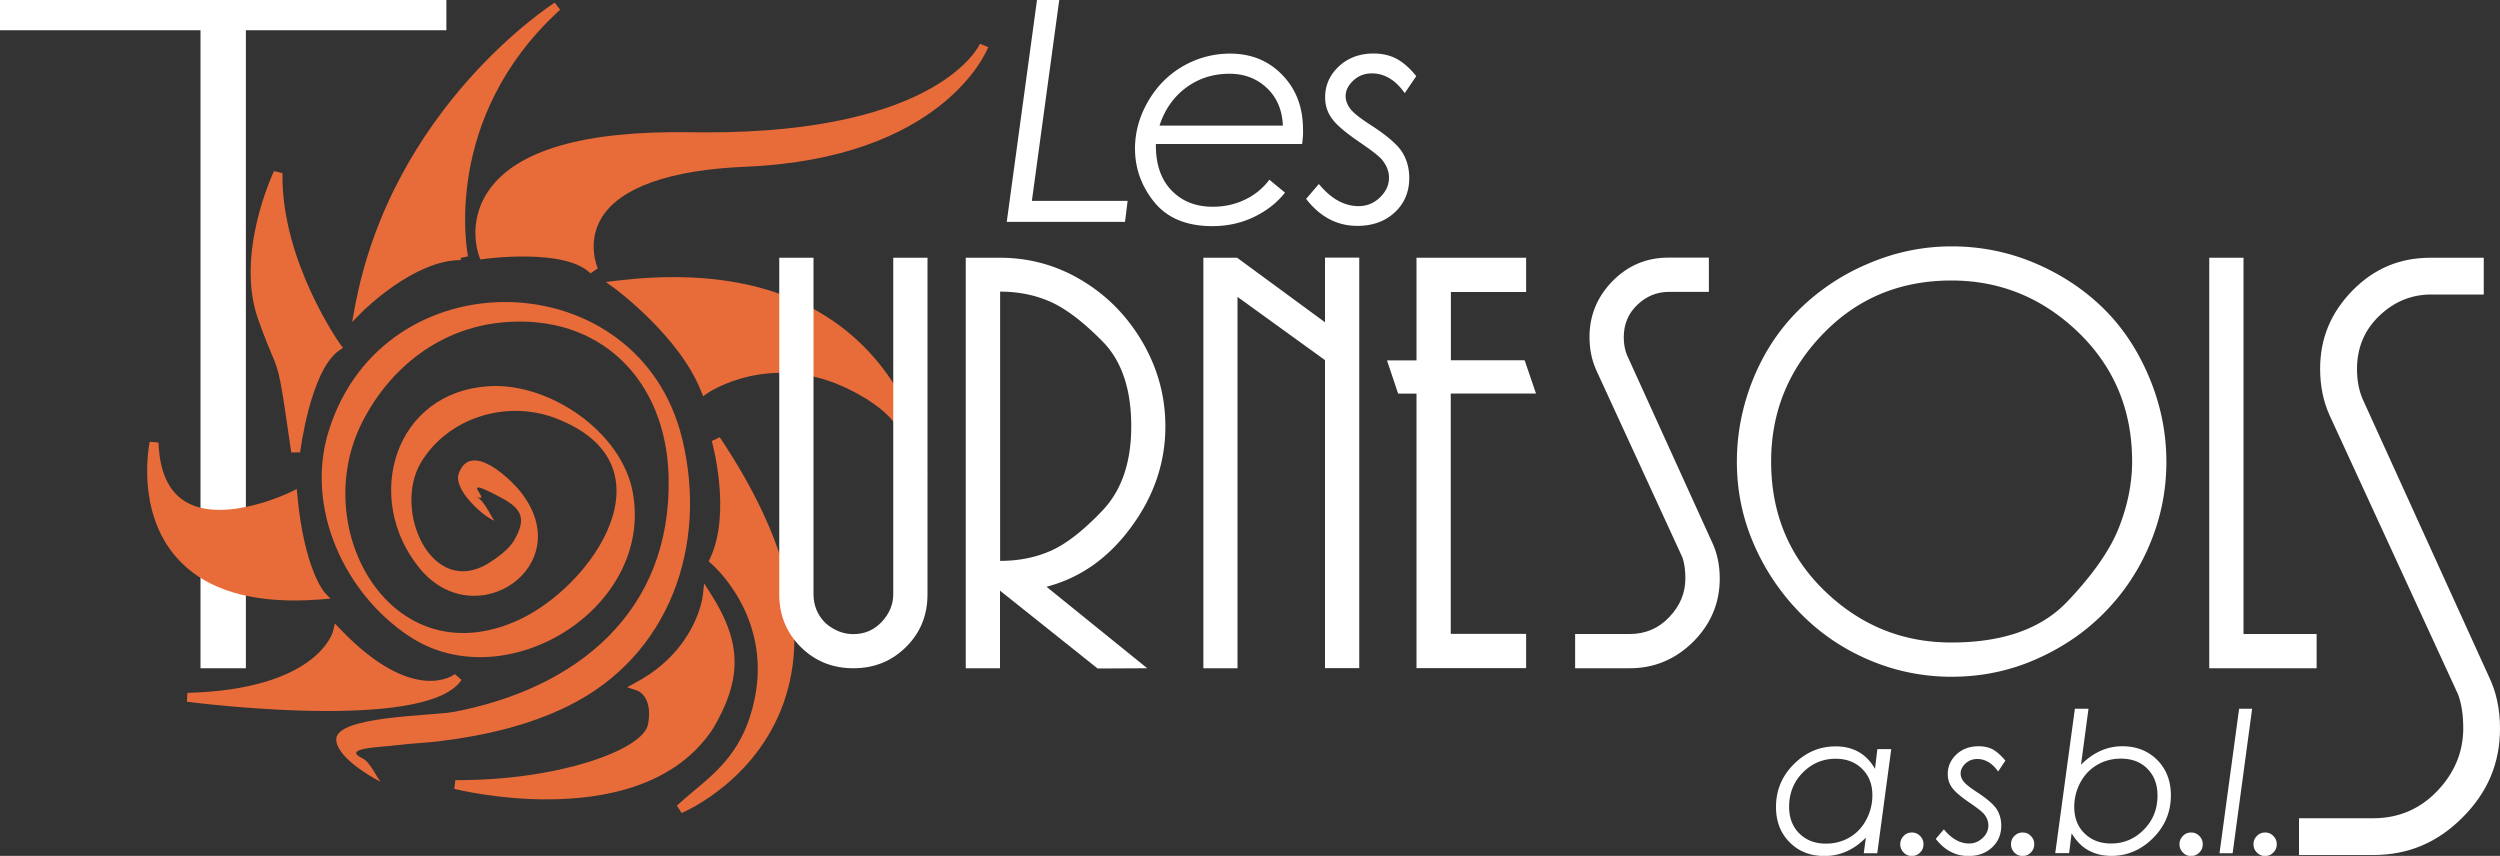 <?xml version="1.0" encoding="utf-8"?><svg version="1.1" id="Calque_1" xmlns="http://www.w3.org/2000/svg" x="0" y="0" viewBox="0 0 200 68.47" xml:space="preserve"><rect x="0" y="0" width="200" height="68.47" fill="#333333" stroke="none"/><style type="text/css">.st0{fill:#FFFFFF}.st1{fill:#E86B3A}</style><path class="st0" d="M19.67 53.46h-3.63V2.42H0V0h35.71v2.42H19.67v51.04z"/><path class="st1" d="M44.81.78l-.43-.57c-.13.08-13.03 8.32-16 24.41l-.21 1.14.81-.82c.04-.04 4.13-4.13 7.84-4.13h.04v-.18l.58-.12c-.02-.12-2.22-11.01 7.37-19.73z"/><path class="st1" d="M78.4 3.5c-.03.07-3.19 7.09-21.84 7.09-.42 0-.85 0-1.29-.01-8.5-.14-13.91 1.42-16.16 4.64-1.79 2.56-.82 5.16-.78 5.27l.1.27.28-.04c.06-.01 6.48-.9 8.53 1.15l.58-.4c-.01-.02-.91-2.06.32-4.07 1.48-2.4 5.45-3.81 11.48-4.06 15.78-.66 19.3-9.21 19.44-9.57l-.66-.27zm-4.26 34.09c-.03-.27-.85-6.74-6.59-11.25-4.45-3.5-10.56-4.8-18.18-3.89l-.9.11.73.53c.05.04 5.15 3.81 6.88 8.19l.17.42.37-.26c.05-.03 5.02-3.42 11.33-.28 4.12 2.05 4.4 3.94 4.58 5.18.11.75.21 1.45 1.18 1.64l.48.1-.05-.49zm-16.56-2.61l-.64.3c.02.06 1.6 5.71-.13 9.38l-.12.25.21.18c.05.04 4.84 4.14 3.48 10.78-.82 4.03-2.88 5.74-4.88 7.41-.47.39-.92.77-1.35 1.17l.38.59c.26-.11 6.35-2.73 8.38-9.49 1.74-5.79-.06-12.7-5.33-20.57z"/><path class="st1" d="M56.87 47.52l-.54-.85-.11 1.01c0 .04-.52 4.32-5.32 6.9l-.73.4.79.26c.05.02 1.28.44.89 2.68-.36 2.09-7.3 4.54-15.42 4.49l-.09.7c.28.07 3.48.84 7.4.84 4.65 0 10.31-1.08 13.32-5.69 2.33-3.97 2.28-6.88-.19-10.74zm-20.48 6.41c-.03.03-3.27 2.55-9.15-3.58l-.45-.47-.15.63c-.01.05-1.23 4.64-11.65 4.92l-.04.71c.42.05 5.83.74 11.23.74 4.74 0 9.46-.53 10.74-2.49l-.53-.46zm-10.45-6.57c-.02-.02-1.61-1.89-2.15-7.72l-.05-.52-.46.23c-.05.03-5.37 2.61-8.43.79-1.36-.81-2.09-2.41-2.17-4.74l-.7-.06c-.05.22-1.13 5.55 2.15 9.27 2 2.28 5.18 3.43 9.45 3.43.68 0 1.4-.03 2.14-.09l.71-.06-.49-.53zm1.28-19.82c-.05-.07-4.75-6.72-4.62-13.69l-.68-.16c-.13.27-3.11 6.66-1.27 11.85.51 1.44.85 2.23 1.09 2.81.61 1.44.66 1.56 1.56 7.85l.71-.01c.01-.06.82-6.57 3.13-8.16l.3-.21-.22-.28z"/><path class="st1" d="M29.02 60.68c-1.79-.86 1.47-.9 2.77-1.07 1.08-.14 2.18-.17 3.27-.3 3.58-.44 7.2-1.24 10.45-2.86 8.05-4 11.15-12.8 9.06-21.37-3.46-14.19-23.93-14.73-28.29-.55-1.87 6.08 1.25 12.97 6.52 16.41 7.64 5 19.48-2.24 17.83-11.51-.87-4.87-6.62-8.76-11.36-8.54-7.76.36-10.26 8.98-5.72 14.55 4.47 5.49 12.77-.19 8.1-6.09-.84-1.06-4-4.1-4.95-1.47-.46 1.26 1.93 3.45 2.89 3.79-.2-.07-.82-1.67-1.47-1.91 1.42.51-1.88-2.04 2.09.12 1.57.85 1.92 1.68.88 3.41-.41.68-1.35 1.36-2.01 1.77-4.56 2.81-7.71-4.27-5.38-8.1 2.2-3.6 6.86-4.97 10.7-3.52 9.74 3.67 3.02 13.48-2.98 16.19C31.32 54.2 24.6 42.31 29 33.73c2.24-4.38 6.24-7.48 11.21-7.94 7.85-.72 13.1 4.66 13.28 12.37.25 10.78-7.32 16.91-17.18 18.79-1.69.32-9.35.32-9.41 2.17-.04 1.36 2.62 2.97 3.61 3.45-.26-.1-.84-1.58-1.49-1.89z"/><path class="st0" d="M150.18 68.26h-1.08l.17-1.25c-.96.98-2.07 1.47-3.31 1.47-1.13 0-2.06-.36-2.79-1.1-.73-.73-1.09-1.67-1.09-2.82 0-1.33.47-2.47 1.42-3.42.95-.95 2.06-1.43 3.35-1.43.7 0 1.31.15 1.83.44.52.29.97.74 1.32 1.36l.19-1.58h1.11l-1.12 8.33zm-4.11-.77c.69 0 1.31-.16 1.88-.49.56-.32 1.01-.79 1.34-1.4s.5-1.27.5-1.99c0-.86-.27-1.56-.82-2.1-.54-.54-1.25-.81-2.12-.81-1.02 0-1.9.37-2.63 1.11-.73.74-1.09 1.65-1.09 2.73 0 .88.27 1.6.82 2.14s1.25.81 2.12.81zm6.88-.89c.26 0 .48.09.66.28.18.18.27.4.27.66s-.09.48-.27.66c-.18.18-.4.28-.66.28a.87.87 0 01-.66-.28c-.18-.18-.27-.4-.27-.66s.09-.48.27-.66c.17-.19.4-.28.66-.28zm7.48-5.75l-.58.87c-.47-.67-1.03-1-1.67-1-.37 0-.68.12-.94.36s-.39.51-.39.8c0 .22.08.44.24.64.15.2.5.48 1.05.84.8.52 1.32.97 1.58 1.35.25.39.38.83.38 1.34 0 .7-.24 1.28-.73 1.74-.49.46-1.12.69-1.9.69-1.03 0-1.9-.46-2.61-1.37l.65-.76c.62.75 1.29 1.13 2.02 1.13.41 0 .77-.15 1.08-.44s.46-.63.46-1.01c0-.31-.11-.61-.34-.9-.15-.18-.55-.5-1.2-.94-.7-.48-1.16-.88-1.38-1.2-.22-.31-.33-.66-.33-1.06 0-.62.23-1.14.7-1.58.46-.43 1.05-.65 1.76-.65.42 0 .8.08 1.14.25.32.18.66.48 1.01.9zm1.38 5.75c.26 0 .48.09.66.28.18.18.27.4.27.66s-.09.48-.27.66c-.18.18-.4.28-.66.28a.87.87 0 01-.66-.28c-.18-.18-.27-.4-.27-.66s.09-.48.27-.66c.18-.19.4-.28.66-.28zm4.18-9.9h1.09l-.6 4.48c.97-.98 2.08-1.48 3.31-1.48 1.13 0 2.06.37 2.79 1.1.72.73 1.09 1.67 1.09 2.82 0 1.33-.47 2.47-1.42 3.42s-2.06 1.43-3.34 1.43c-.69 0-1.3-.15-1.83-.44-.53-.29-.98-.75-1.35-1.37l-.2 1.59h-1.11l1.57-11.55zm3.68 3.99c-.68 0-1.31.16-1.88.49s-1.02.79-1.35 1.4a4.1 4.1 0 00-.5 1.98c0 .86.27 1.57.82 2.11s1.26.81 2.12.81c1.02 0 1.9-.37 2.63-1.11s1.09-1.65 1.09-2.73c0-.88-.27-1.6-.81-2.14-.53-.54-1.24-.81-2.12-.81zm5.62 5.91c.26 0 .48.09.66.28.18.18.27.4.27.66s-.09.48-.27.66c-.18.18-.4.28-.66.28a.87.87 0 01-.66-.28c-.18-.18-.27-.4-.27-.66s.09-.48.27-.66c.18-.19.4-.28.66-.28zm3.84-9.9h1.04l-1.56 11.56h-1.05l1.57-11.56zm2.08 9.9c.26 0 .48.09.66.28.18.18.27.4.27.66s-.09.48-.27.66c-.18.18-.4.28-.66.28a.87.87 0 01-.66-.28c-.18-.18-.27-.4-.27-.66s.09-.48.27-.66c.18-.19.4-.28.66-.28zM82.96 0h1.78l-2.19 16.07h7.66L90 17.75h-9.46L82.96 0zm21.21 11.52h-11.7c-.02 1.56.38 2.79 1.22 3.68.84.89 1.95 1.34 3.34 1.34.92 0 1.78-.19 2.57-.57a5.23 5.23 0 001.95-1.59l1.25 1.03c-.64.81-1.47 1.46-2.49 1.95s-2.13.73-3.32.73c-2.06 0-3.6-.64-4.64-1.91-1.03-1.27-1.55-2.71-1.55-4.3 0-1.3.35-2.56 1.04-3.76.7-1.21 1.63-2.15 2.79-2.82a7.495 7.495 0 013.79-1.01c1.68 0 3.07.57 4.17 1.71 1.1 1.14 1.65 2.59 1.65 4.35.02.31-.01.7-.07 1.17zm-1.54-1.47c-.05-1.23-.47-2.24-1.27-3s-1.8-1.15-3-1.15c-1.31 0-2.47.37-3.47 1.11-1 .74-1.71 1.75-2.13 3.04h9.87zm10.67-3.96l-.92 1.36c-.74-1.05-1.62-1.58-2.63-1.58-.58 0-1.07.19-1.48.57-.41.38-.62.8-.62 1.25 0 .35.13.69.37 1.01.24.32.79.76 1.65 1.31 1.25.81 2.08 1.52 2.48 2.12.39.61.59 1.31.59 2.11 0 1.1-.38 2.02-1.15 2.74s-1.77 1.09-3 1.09c-1.62 0-2.99-.72-4.1-2.16l1.02-1.19c.97 1.18 2.03 1.77 3.18 1.77.65 0 1.22-.23 1.7-.69s.73-.99.73-1.59c0-.49-.18-.96-.54-1.41-.23-.29-.86-.78-1.88-1.47-1.1-.76-1.83-1.38-2.17-1.88-.35-.49-.52-1.05-.52-1.66 0-.97.37-1.8 1.1-2.48.73-.68 1.66-1.03 2.78-1.03.66 0 1.26.13 1.79.4s1.08.74 1.62 1.41zM77.27 20.62h2.71c2.37 0 4.56.6 6.58 1.82 2.02 1.21 3.63 2.86 4.85 4.95 1.21 2.09 1.82 4.33 1.82 6.72 0 2.89-.91 5.58-2.74 8.06-1.82 2.48-4.08 4.07-6.77 4.77l8.06 6.52-3.97.02L80 47.25v6.21h-2.74V20.62zm2.74 24.25c1.49 0 2.84-.27 4.06-.81 1.22-.54 2.6-1.61 4.13-3.22 1.53-1.61 2.3-3.85 2.3-6.74 0-2.98-.77-5.25-2.32-6.81-1.54-1.56-2.93-2.61-4.15-3.15-1.22-.54-2.56-.81-4.02-.81v21.54zM106 25.78v-5.17h2.74v32.84H106V28.81l-7-5.06v29.71h-2.73V20.62h2.7l7.03 5.16zm10.07-2.43v5.47h5.9l.91 2.66h-6.82v19.23h6.03v2.74h-8.77V31.49h-1.47l-.89-2.66h2.36v-8.21h8.77v2.74h-6.02zm40.06-3.64c2.34 0 4.56.45 6.66 1.34 2.1.89 3.93 2.1 5.48 3.62 1.55 1.52 2.77 3.37 3.68 5.55.91 2.18 1.36 4.42 1.36 6.73 0 2.31-.45 4.52-1.34 6.62a17.08 17.08 0 01-3.68 5.5c-1.56 1.57-3.4 2.8-5.5 3.71-2.1.91-4.32 1.36-6.66 1.36a16.7 16.7 0 01-6.55-1.32c-2.09-.88-3.93-2.12-5.52-3.73a18.127 18.127 0 01-3.75-5.55c-.91-2.09-1.36-4.29-1.36-6.6 0-2.28.44-4.49 1.31-6.64.88-2.15 2.11-4.01 3.71-5.57a17.48 17.48 0 015.59-3.68c2.13-.9 4.32-1.34 6.57-1.34zm-.02 2.73c-4.11 0-7.54 1.43-10.29 4.29-2.76 2.86-4.13 6.26-4.13 10.19 0 4.14 1.43 7.59 4.28 10.35 2.86 2.76 6.23 4.13 10.14 4.13 4.11 0 7.19-1.09 9.26-3.26 2.07-2.17 3.45-4.16 4.15-5.95.7-1.79 1.05-3.55 1.05-5.27 0-4.11-1.43-7.55-4.3-10.33-2.87-2.76-6.25-4.15-10.16-4.15zm20.63-1.82h2.74v30.1h5.85v2.74h-8.59V20.62z"/><path class="st0" d="M199.09 54.08l-10.1-22.2c-.29-.7-.43-1.48-.43-2.36 0-1.7.6-3.13 1.79-4.26 1.18-1.13 2.57-1.7 4.14-1.7h4.21v-2.94h-4.26c-2.47 0-4.51.86-6.25 2.63-1.73 1.78-2.58 3.82-2.58 6.26 0 1.34.25 2.58.74 3.68l10.3 22.37c.28.76.41 1.66.41 2.71 0 1.88-.7 3.56-2.07 5-1.39 1.46-3.12 2.19-5.13 2.19h-5.94v2.94h5.95c2.78 0 5.11-.98 7.13-3 2.02-2.02 3-4.35 3-7.13 0-1.56-.31-2.97-.91-4.19zm-68.7-.62h-4.38v-2.74h4.37c1.25 0 2.31-.45 3.16-1.35.86-.9 1.29-1.93 1.29-3.1 0-.67-.08-1.22-.23-1.66l-6.91-15.02c-.35-.79-.53-1.66-.53-2.63 0-1.72.61-3.21 1.84-4.47 1.23-1.25 2.71-1.88 4.47-1.88h3.24v2.74h-3.21c-.95 0-1.8.35-2.52 1.04-.72.69-1.08 1.55-1.08 2.59 0 .55.09 1.02.26 1.43l6.77 14.89c.43.88.65 1.87.65 2.98 0 1.96-.71 3.64-2.12 5.06-1.43 1.41-3.12 2.12-5.07 2.12zM62.34 20.62h2.74v26.91c0 .91.32 1.68.96 2.32.67.58 1.42.88 2.23.88.9 0 1.66-.33 2.27-.98.61-.66.92-1.39.92-2.21V20.62h2.74v26.93c0 1.67-.57 3.07-1.71 4.2-1.14 1.14-2.55 1.71-4.22 1.71s-3.08-.57-4.22-1.71c-1.14-1.14-1.71-2.54-1.71-4.2V20.62z"/></svg>